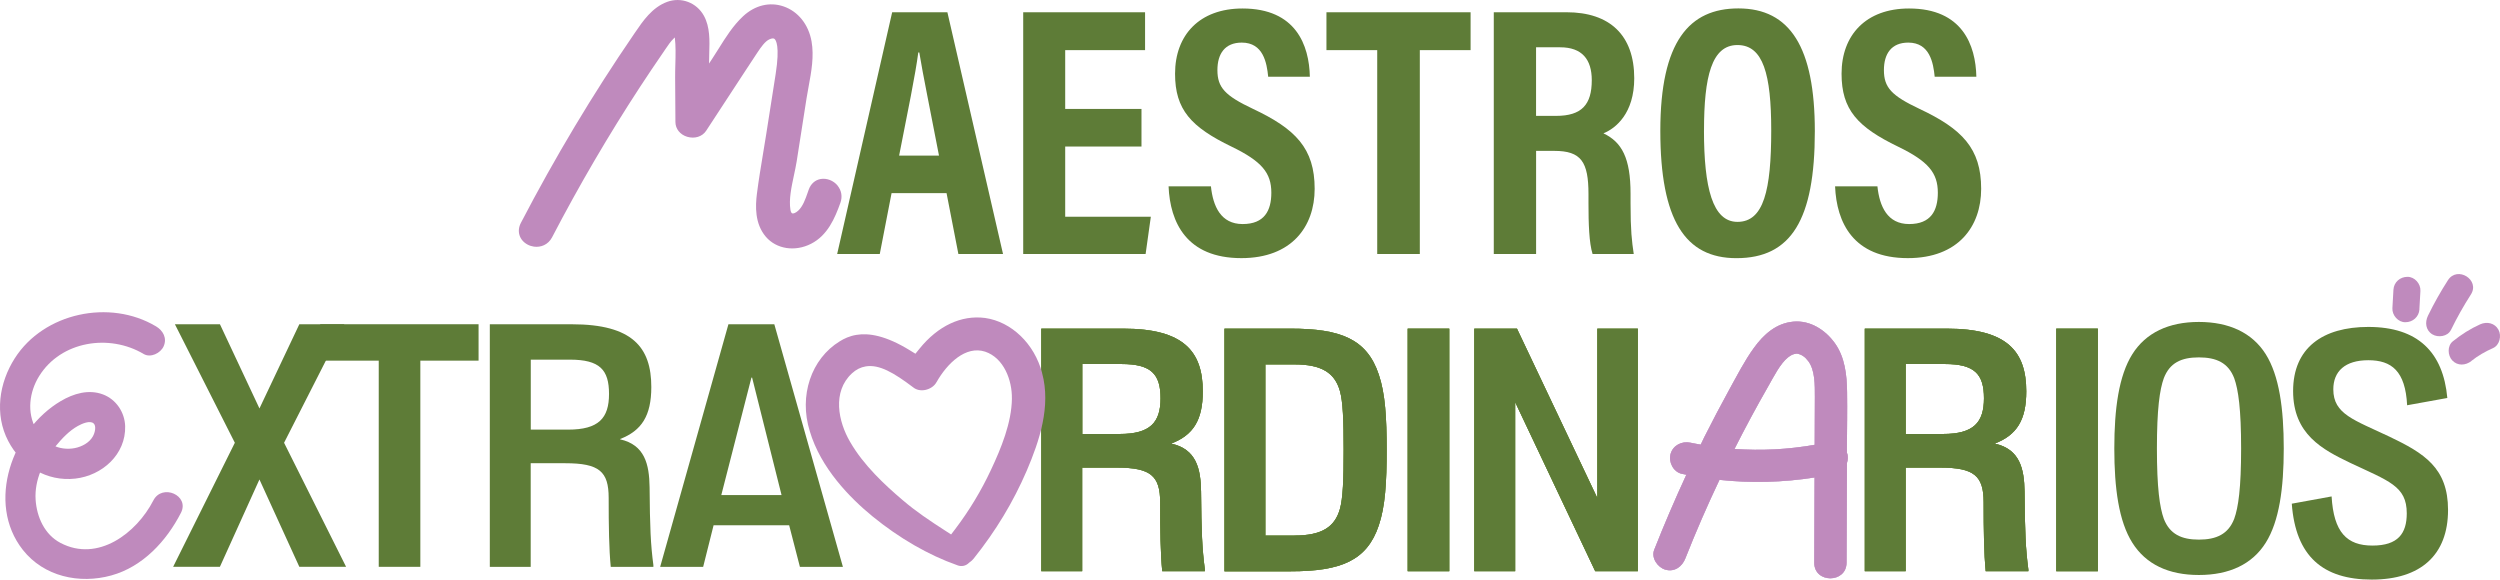<svg xmlns="http://www.w3.org/2000/svg" id="Layer_1" data-name="Layer 1" viewBox="0 0 697.71 161.75"><defs><style> .cls-1 { fill: #bf8abd; } .cls-2 { fill: #6d8d3b; } .cls-3 { fill: #cfb0d3; } .cls-4 { fill: #5e7c37; } .cls-5 { fill: #6e8f3c; } </style></defs><g><path class="cls-5" d="M290.62,91.72h22.92c16.92,0,22.14,6.48,22.14,17.51,0,8.03-2.7,12.18-8.7,14.51v.09c6.87,1.55,8.13,6.96,8.22,13.35.09,11.22.29,15.96,1.06,21.76v.48h-11.9c-.48-4.93-.58-11.31-.58-19.25,0-7.35-2.61-9.67-12.09-9.67h-9.67v28.92h-11.41v-67.7h0ZM312.48,121.12c8.51,0,11.41-3.19,11.41-9.96s-2.61-9.57-10.92-9.57h-10.92v19.53h10.44,0Z"></path><path class="cls-5" d="M341.73,91.72h18.48c13.92,0,21.27,2.91,24.57,12.77,1.83,5.32,2.22,12.18,2.22,21.09s-.39,15.77-2.22,21.09c-3.29,9.77-10.54,12.77-24.57,12.77h-18.48v-67.7h0ZM361.27,149.46c7.54,0,11.22-2.32,12.66-7.35.87-3,1.06-8.31,1.06-16.53s-.19-13.54-1.06-16.53c-1.45-5.03-5.13-7.35-12.66-7.35h-8.13v47.78h8.13Z"></path><path class="cls-5" d="M392.86,91.72h11.61v67.7h-11.61v-67.7Z"></path><path class="cls-5" d="M411.46,91.72h11.9l22.34,47.1h.09v-47.1h11.31v67.7h-11.9l-22.25-47h-.09v47h-11.41s0-67.7,0-67.7Z"></path><path class="cls-2" d="M520.44,91.72h22.92c16.92,0,22.14,6.48,22.14,17.51,0,8.03-2.7,12.18-8.7,14.51v.09c6.87,1.55,8.13,6.96,8.22,13.35.09,11.22.29,15.96,1.06,21.76v.48h-11.9c-.48-4.93-.58-11.31-.58-19.25,0-7.35-2.61-9.67-12.09-9.67h-9.67v28.92h-11.41v-67.7h0ZM542.28,121.12c8.51,0,11.41-3.19,11.41-9.96s-2.61-9.57-10.92-9.57h-10.92v19.53h10.44,0Z"></path><path class="cls-2" d="M573.87,91.72h11.61v67.7h-11.61v-67.7Z"></path><path class="cls-3" d="M515.52,126.61c-.03-.08-.05-.13-.08-.21v-1.14c.03-5.27.12-10.55.05-15.82-.05-4.69-.59-9.73-3.41-13.66-2.66-3.7-6.88-6.44-11.59-6.01-4.77.43-8.26,3.55-10.96,7.27-2.68,3.68-4.78,7.85-6.98,11.82-2.38,4.34-4.69,8.73-6.91,13.15-.35.68-.67,1.39-1,2.08-.95-.17-1.91-.33-2.87-.54-2.37-.51-4.87.71-5.54,3.15-.62,2.25.76,5.02,3.15,5.54.42.09.84.15,1.26.24-3.19,6.91-6.19,13.9-8.98,20.97-.9,2.26.98,4.94,3.15,5.54,2.56.71,4.65-.87,5.54-3.15,2.92-7.4,6.1-14.71,9.52-21.92,8.84.95,17.75.72,26.55-.67-.03,7.93-.07,15.86-.09,23.79-.03,5.8,8.98,5.81,9.01,0,.04-9.29.08-18.57.12-27.86.28-.84.32-1.75.09-2.6v.03ZM484.07,125.29c2.97-5.89,6.1-11.7,9.38-17.43,1.58-2.76,3.37-6.4,5.58-8.14.67-.52,1.19-.78,1.65-.9.29-.08.91-.12.71-.16,1.37.21,2.37.91,3.29,2.14,1.9,2.54,1.82,6.73,1.82,9.95,0,4.46-.04,8.92-.05,13.39-7.39,1.31-14.9,1.7-22.37,1.15h-.01Z"></path></g><g><path class="cls-5" d="M290.62,91.72h22.92c16.92,0,22.14,6.48,22.14,17.51,0,8.03-2.7,12.18-8.7,14.51v.09c6.87,1.55,8.13,6.96,8.22,13.35.09,11.22.29,15.96,1.06,21.76v.48h-11.9c-.48-4.93-.58-11.31-.58-19.25,0-7.35-2.61-9.67-12.09-9.67h-9.67v28.92h-11.41v-67.7h0ZM312.48,121.12c8.51,0,11.41-3.19,11.41-9.96s-2.61-9.57-10.92-9.57h-10.92v19.53h10.44,0Z"></path><path class="cls-5" d="M341.73,91.72h18.48c13.92,0,21.27,2.91,24.57,12.77,1.83,5.32,2.22,12.18,2.22,21.09s-.39,15.77-2.22,21.09c-3.29,9.77-10.54,12.77-24.57,12.77h-18.48v-67.7h0ZM361.27,149.46c7.54,0,11.22-2.32,12.66-7.35.87-3,1.06-8.31,1.06-16.53s-.19-13.54-1.06-16.53c-1.45-5.03-5.13-7.35-12.66-7.35h-8.13v47.78h8.13Z"></path><path class="cls-5" d="M392.86,91.72h11.61v67.7h-11.61v-67.7Z"></path><path class="cls-5" d="M411.46,91.72h11.9l22.34,47.1h.09v-47.1h11.31v67.7h-11.9l-22.25-47h-.09v47h-11.41s0-67.7,0-67.7Z"></path><path class="cls-2" d="M520.44,91.72h22.92c16.92,0,22.14,6.48,22.14,17.51,0,8.03-2.7,12.18-8.7,14.51v.09c6.87,1.55,8.13,6.96,8.22,13.35.09,11.22.29,15.96,1.06,21.76v.48h-11.9c-.48-4.93-.58-11.31-.58-19.25,0-7.35-2.61-9.67-12.09-9.67h-9.67v28.92h-11.41v-67.7h0ZM542.28,121.12c8.51,0,11.41-3.19,11.41-9.96s-2.61-9.57-10.92-9.57h-10.92v19.53h10.44,0Z"></path><path class="cls-2" d="M573.87,91.72h11.61v67.7h-11.61v-67.7Z"></path><path class="cls-3" d="M515.52,126.61c-.03-.08-.05-.13-.08-.21v-1.14c.03-5.27.12-10.55.05-15.82-.05-4.69-.59-9.73-3.41-13.66-2.66-3.7-6.88-6.44-11.59-6.01-4.77.43-8.26,3.55-10.96,7.27-2.68,3.68-4.78,7.85-6.98,11.82-2.38,4.34-4.69,8.73-6.91,13.15-.35.68-.67,1.39-1,2.08-.95-.17-1.91-.33-2.87-.54-2.37-.51-4.87.71-5.54,3.15-.62,2.25.76,5.02,3.15,5.54.42.09.84.15,1.26.24-3.19,6.91-6.19,13.9-8.98,20.97-.9,2.26.98,4.94,3.15,5.54,2.56.71,4.65-.87,5.54-3.15,2.92-7.4,6.1-14.71,9.52-21.92,8.84.95,17.75.72,26.55-.67-.03,7.93-.07,15.86-.09,23.79-.03,5.8,8.98,5.81,9.01,0,.04-9.29.08-18.57.12-27.86.28-.84.32-1.75.09-2.6v.03ZM484.07,125.29c2.97-5.89,6.1-11.7,9.38-17.43,1.58-2.76,3.37-6.4,5.58-8.14.67-.52,1.19-.78,1.65-.9.29-.08.91-.12.71-.16,1.37.21,2.37.91,3.29,2.14,1.9,2.54,1.82,6.73,1.82,9.95,0,4.46-.04,8.92-.05,13.39-7.39,1.31-14.9,1.7-22.37,1.15h-.01Z"></path><g><path class="cls-4" d="M72.4,133.82l-11.03,24.37h-13.05l17.22-34.62-16.73-33.08h12.57l11.03,23.5,11.13-23.5h12.57l-16.83,33.08,17.31,34.62h-13.05l-11.13-24.37Z"></path><path class="cls-4" d="M105.72,100.65h-16.35v-10.16h44.19v10.16h-16.25v57.54h-11.61v-57.54h.01Z"></path><path class="cls-4" d="M136.71,90.5h22.92c16.92,0,22.14,6.48,22.14,17.51,0,8.03-2.7,12.18-8.7,14.51v.09c6.87,1.55,8.13,6.96,8.22,13.35.09,11.22.29,15.96,1.06,21.76v.48h-11.9c-.48-4.93-.58-11.31-.58-19.25,0-7.35-2.61-9.67-12.09-9.67h-9.67v28.92h-11.41v-67.7h0ZM158.56,119.9c8.51,0,11.41-3.19,11.41-9.96s-2.61-9.57-10.92-9.57h-10.92v19.53h10.44Z"></path><path class="cls-4" d="M203.33,90.5h12.77l19.14,67.7h-12l-3-11.61h-21.09l-2.91,11.61h-12l19.05-67.7h.01ZM201.29,138.17h16.83l-8.22-32.79h-.19l-8.41,32.79h-.01Z"></path><path class="cls-4" d="M290.62,91.72h22.92c16.92,0,22.14,6.48,22.14,17.51,0,8.03-2.7,12.18-8.7,14.51v.09c6.87,1.55,8.13,6.96,8.22,13.35.09,11.22.29,15.96,1.06,21.76v.48h-11.9c-.48-4.93-.58-11.31-.58-19.25,0-7.35-2.61-9.67-12.09-9.67h-9.67v28.92h-11.41v-67.7h0ZM312.48,121.12c8.51,0,11.41-3.19,11.41-9.96s-2.61-9.57-10.92-9.57h-10.92v19.53h10.44,0Z"></path><path class="cls-4" d="M341.73,91.72h18.48c13.92,0,21.27,2.91,24.57,12.77,1.83,5.32,2.22,12.18,2.22,21.09s-.39,15.77-2.22,21.09c-3.29,9.77-10.54,12.77-24.57,12.77h-18.48v-67.7h0ZM361.27,149.46c7.54,0,11.22-2.32,12.66-7.35.87-3,1.06-8.31,1.06-16.53s-.19-13.54-1.06-16.53c-1.45-5.03-5.13-7.35-12.66-7.35h-8.13v47.78h8.13Z"></path><path class="cls-4" d="M392.86,91.72h11.61v67.7h-11.61v-67.7Z"></path><path class="cls-4" d="M411.46,91.72h11.9l22.34,47.1h.09v-47.1h11.31v67.7h-11.9l-22.25-47h-.09v47h-11.41s0-67.7,0-67.7Z"></path><path class="cls-4" d="M520.44,91.72h22.92c16.92,0,22.14,6.48,22.14,17.51,0,8.03-2.7,12.18-8.7,14.51v.09c6.87,1.55,8.13,6.96,8.22,13.35.09,11.22.29,15.96,1.06,21.76v.48h-11.9c-.48-4.93-.58-11.31-.58-19.25,0-7.35-2.61-9.67-12.09-9.67h-9.67v28.92h-11.41v-67.7h0ZM542.28,121.12c8.51,0,11.41-3.19,11.41-9.96s-2.61-9.57-10.92-9.57h-10.92v19.53h10.44,0Z"></path><path class="cls-4" d="M573.87,91.72h11.61v67.7h-11.61v-67.7Z"></path><path class="cls-4" d="M650.71,138.52c.58,10.05,4.26,13.74,11.41,13.74s9.57-3.39,9.57-9c0-7.64-5.03-9-15.86-14.12-7.64-3.68-15.86-7.93-15.86-20.01s8.31-17.89,20.99-17.89c13.83,0,20.89,7.06,22.05,19.83l-11.22,2.03c-.48-9.57-4.35-12.57-10.83-12.57s-9.77,3.09-9.77,8.13c0,6.96,5.8,8.51,15.77,13.25,9.48,4.55,16.25,8.61,16.25,20.4,0,12.57-7.64,19.44-21.27,19.44s-21.27-6.48-22.34-21.18l11.13-2.03h0Z"></path><path class="cls-1" d="M515.52,126.61c-.03-.08-.05-.13-.08-.21v-1.14c.03-5.27.12-10.55.05-15.82-.05-4.69-.59-9.73-3.41-13.66-2.66-3.7-6.88-6.44-11.59-6.01-4.77.43-8.26,3.55-10.96,7.27-2.68,3.68-4.78,7.85-6.98,11.82-2.38,4.34-4.69,8.73-6.91,13.15-.35.68-.67,1.39-1,2.08-.95-.17-1.91-.33-2.87-.54-2.37-.51-4.87.71-5.54,3.15-.62,2.25.76,5.02,3.15,5.54.42.09.84.15,1.26.24-3.19,6.91-6.19,13.9-8.98,20.97-.9,2.26.98,4.94,3.15,5.54,2.56.71,4.65-.87,5.54-3.15,2.92-7.4,6.1-14.71,9.52-21.92,8.84.95,17.75.72,26.55-.67-.03,7.93-.07,15.86-.09,23.79-.03,5.8,8.98,5.81,9.01,0,.04-9.29.08-18.57.12-27.86.28-.84.32-1.75.09-2.6v.03ZM484.07,125.29c2.97-5.89,6.1-11.7,9.38-17.43,1.58-2.76,3.37-6.4,5.58-8.14.67-.52,1.19-.78,1.65-.9.29-.08.91-.12.71-.16,1.37.21,2.37.91,3.29,2.14,1.9,2.54,1.82,6.73,1.82,9.95,0,4.46-.04,8.92-.05,13.39-7.39,1.31-14.9,1.7-22.37,1.15h-.01Z"></path><path class="cls-1" d="M43.5,91.06c-12.85-7.66-31.25-3.8-39.37,8.92-4.39,6.88-5.72,15.66-1.83,23.11,3.64,6.98,10.75,11.38,18.73,10.48,7.5-.86,14.12-6.75,13.9-14.63-.12-3.88-2.52-7.48-6.19-8.86-4.02-1.51-8.23-.24-11.77,1.85-13.48,7.95-20.98,28.34-10.6,41.53,5.88,7.46,15.8,9.6,24.69,7.14,8.78-2.42,15.4-9.6,19.44-17.48,2.49-4.85-5.25-8.26-7.71-3.44-4.69,9.12-15.49,17.34-25.93,11.83-4.43-2.34-6.6-7.22-6.92-12.04-.36-5.53,2.2-10.84,5.64-15.01,1.73-2.1,3.74-4.24,6.15-5.58,1.15-.64,3.39-1.63,4.4-.71.79.7.4,2.56-.23,3.65-1,1.77-3.07,2.84-4.99,3.23-4.47.88-8.68-1.37-10.86-5.3-2.6-4.67-1.87-10.36.88-14.79,6.1-9.81,19.6-11.86,29.16-6.17,1.95,1.16,4.73-.23,5.58-2.14,1.02-2.29-.17-4.4-2.14-5.58h-.01Z"></path></g></g><path class="cls-1" d="M290.83,104.07h0c-2.14-8.13-8.53-14.28-15.9-15.33-6.64-.87-13.16,2.18-18.34,8.61l-1.11,1.37-1.5-.92c-6.8-4.2-11.55-4.91-14.98-4.34-1.93.32-3.43,1.04-4.63,1.79-7.99,4.89-11.45,15.2-8.38,25.06,3.05,10.34,11.22,18.65,17.54,23.82,7.43,6.06,15.58,10.78,23.59,13.6l.07.03c1.14.44,2.36.19,3.21-.66l.12-.12.15-.09c.37-.25.74-.6,1.07-1,6.17-7.72,11.02-15.74,14.81-24.53,3.53-8.27,6.81-17.99,4.28-27.26M282.41,111.21v.03c-.09,6.77-3.01,13.86-5.84,19.88-2.7,5.78-6.06,11.37-10.01,16.57l-1.12,1.47-1.55-1c-4.38-2.82-8.31-5.44-12.06-8.66-4.82-4.1-10.84-9.65-14.61-16.23-3.24-5.56-5.05-13.9.55-19.08,1.15-1.06,2.44-1.7,3.83-1.93,3.78-.63,7.87,1.77,13.25,5.84l.04.03c.88.7,2.06.95,3.33.7,1.37-.28,2.56-1.1,3.12-2.14l.03-.04c2.99-5.26,8.13-10.26,13.56-8.51,5.26,1.77,7.55,8.02,7.47,13.08"></path><path class="cls-4" d="M590.07,125.16c0-11.13,1.26-20.31,5.03-26.31s10.16-9,18.57-9,14.89,3,18.66,9,5.03,15.18,5.03,26.31-1.26,20.31-5.03,26.31-10.16,9-18.66,9-14.79-3-18.57-9-5.03-15.18-5.03-26.31ZM613.66,150.6c4.93,0,8.22-1.55,9.87-5.8,1.16-3.19,1.93-8.61,1.93-19.63s-.78-16.44-1.93-19.63c-1.65-4.26-4.93-5.8-9.87-5.8s-8.13,1.55-9.77,5.8c-1.16,3.19-1.93,8.61-1.93,19.63s.78,16.44,1.93,19.63c1.65,4.26,4.93,5.8,9.77,5.8Z"></path><path class="cls-1" d="M689.71,100.74c1.85-1.47,3.9-2.64,6.05-3.59,1.86-.83,2.44-3.43,1.53-5.11-1.03-1.91-3.25-2.36-5.11-1.53-2.76,1.23-5.27,2.85-7.63,4.74-1.59,1.27-1.47,3.94-.16,5.34,1.49,1.58,3.74,1.43,5.34.16"></path><path class="cls-1" d="M684.01,92.11c1.66-3.41,3.52-6.72,5.57-9.91,2.64-4.1-3.78-8.09-6.4-4-2.05,3.19-3.91,6.49-5.57,9.91-.9,1.83-.66,4.04,1.2,5.19,1.59.99,4.3.64,5.19-1.2"></path><path class="cls-1" d="M675.21,86.32c.09-1.71.2-3.43.29-5.14.11-1.97-1.59-3.94-3.61-3.92-2.08,0-3.8,1.5-3.92,3.61-.09,1.71-.2,3.43-.29,5.14-.11,1.97,1.59,3.94,3.61,3.92,2.08,0,3.8-1.5,3.94-3.61"></path><g><g><path class="cls-4" d="M248.82,53.91l-3.29,16.98h-11.89L248.99,3.42h15.41l15.53,67.47h-12.46l-3.3-16.98h-15.34ZM262.06,43.43c-2.47-12.91-4.45-22.35-5.5-28.79h-.28c-.81,6.21-2.91,16.35-5.35,28.79h11.13Z"></path><path class="cls-4" d="M318.57,40.9h-21.29v19.59h23.9l-1.46,10.4h-34.16V3.42h34.01v10.57h-22.29v16.42h21.29v10.49Z"></path><path class="cls-4" d="M337.95,52c.58,5.6,2.78,10.53,8.85,10.53s8.01-3.73,8.01-8.75c0-5.54-2.68-8.77-11.07-12.84-11.36-5.49-15.8-10.34-15.8-20.36,0-10.82,6.83-18.21,18.83-18.21,14.92,0,18.6,10.27,18.79,19.05h-11.63c-.38-3.86-1.36-9.53-7.37-9.53-4.7,0-6.8,3.1-6.8,7.68,0,4.86,2.13,7.13,9.9,10.8,11.9,5.6,17.24,11.03,17.24,22.32,0,10.59-6.45,19.35-20.46,19.35-15.25,0-19.89-9.93-20.31-20.04h11.82Z"></path><path class="cls-4" d="M384.36,14h-14.17V3.42h40.23v10.57h-14.17v56.9h-11.89V14Z"></path><path class="cls-4" d="M428.7,42.12v28.77h-11.81V3.42h20.31c12.05,0,18.89,6.39,18.89,18.43,0,9.76-5.14,13.97-8.6,15.36,5.14,2.45,7.57,6.88,7.57,16.85v2.69c0,7.67.36,10.53.89,14.13h-11.49c-.97-3.09-1.14-8.43-1.14-14.24v-2.46c0-9.02-2.04-12.07-9.53-12.07h-5.09ZM428.7,32.34h5.57c7.17,0,9.97-3.14,9.97-9.96,0-5.81-2.73-9.18-8.81-9.18h-6.74v19.14Z"></path><path class="cls-4" d="M506.49,36.64c0,24.67-6.59,35.41-21.88,35.41-14.28,0-21.24-10.58-21.24-35.55s8.1-34.15,21.78-34.15c14.45,0,21.34,10.87,21.34,34.29ZM475.55,36.39c0,16.01,2.39,25.53,9.35,25.53,7.33,0,9.42-8.82,9.42-25.51,0-15.68-2.23-23.84-9.43-23.84s-9.33,8.78-9.33,23.82Z"></path><path class="cls-4" d="M523.96,52c.58,5.6,2.78,10.53,8.85,10.53s8.01-3.73,8.01-8.75c0-5.54-2.68-8.77-11.07-12.84-11.36-5.49-15.8-10.34-15.8-20.36,0-10.82,6.83-18.21,18.83-18.21,14.92,0,18.6,10.27,18.79,19.05h-11.63c-.38-3.86-1.36-9.53-7.37-9.53-4.7,0-6.8,3.1-6.8,7.68,0,4.86,2.13,7.13,9.9,10.8,11.9,5.6,17.24,11.03,17.24,22.32,0,10.59-6.45,19.35-20.46,19.35-15.25,0-19.89-9.93-20.31-20.04h11.82Z"></path></g><path class="cls-1" d="M233.77,51.8c-1.17-1.42-3.03-2.14-4.75-1.84-1.53.27-2.73,1.34-3.31,2.94l-.28.8c-.64,1.85-1.38,3.94-2.69,5.12-.73.65-1.35.83-1.65.73-.21-.08-.4-.46-.49-.99-.47-2.87.27-6.33.98-9.66.29-1.35.56-2.63.76-3.86l2.76-17.63c.17-1.06.37-2.14.57-3.24.77-4.16,1.56-8.46.82-12.63-.84-4.72-3.76-8.36-7.81-9.75-3.87-1.33-7.99-.33-11.3,2.75-2.8,2.6-4.85,5.89-6.84,9.07-.55.89-1.1,1.77-1.67,2.62l-.98,1.5v-.37c0-.81.02-1.67.05-2.54.11-3.42.24-7.29-1.49-10.42-2.04-3.7-6.36-5.32-10.28-3.87-4.17,1.55-6.72,5.29-8.97,8.6l-.43.63c-11.3,16.49-21.87,34.13-31.4,52.44-1.21,2.32-.44,4.81,1.86,6.05.55.3,1.15.49,1.78.58,1.9.26,3.96-.5,5.06-2.59,7.55-14.5,15.81-28.61,24.53-41.95,2.13-3.25,4.32-6.52,6.53-9.72l.52-.77c.78-1.16,1.52-2.25,2.43-3.12.09-.09.17-.16.25-.23.29,2.39.22,4.96.15,7.45-.03,1.25-.07,2.49-.06,3.7l.08,12.46c.01,1.9,1.3,3.51,3.28,4.11,2.1.63,4.22-.04,5.29-1.67l10.91-16.68c1.04-1.61,2.08-3.21,3.16-4.8l.3-.45c.88-1.31,2.08-3.09,3.34-3.62.65-.27,1.11-.31,1.36-.1.39.31,1.56,1.93.34,9.77l-2.66,16.95c-.28,1.8-.58,3.59-.88,5.39-.6,3.64-1.23,7.4-1.7,11.13-.43,3.39-.64,8.31,2.49,11.98,2.94,3.45,8.13,4.26,12.63,1.96,4.61-2.35,6.64-7.13,8.18-11.43.61-1.7.32-3.44-.79-4.79Z"></path></g></svg>